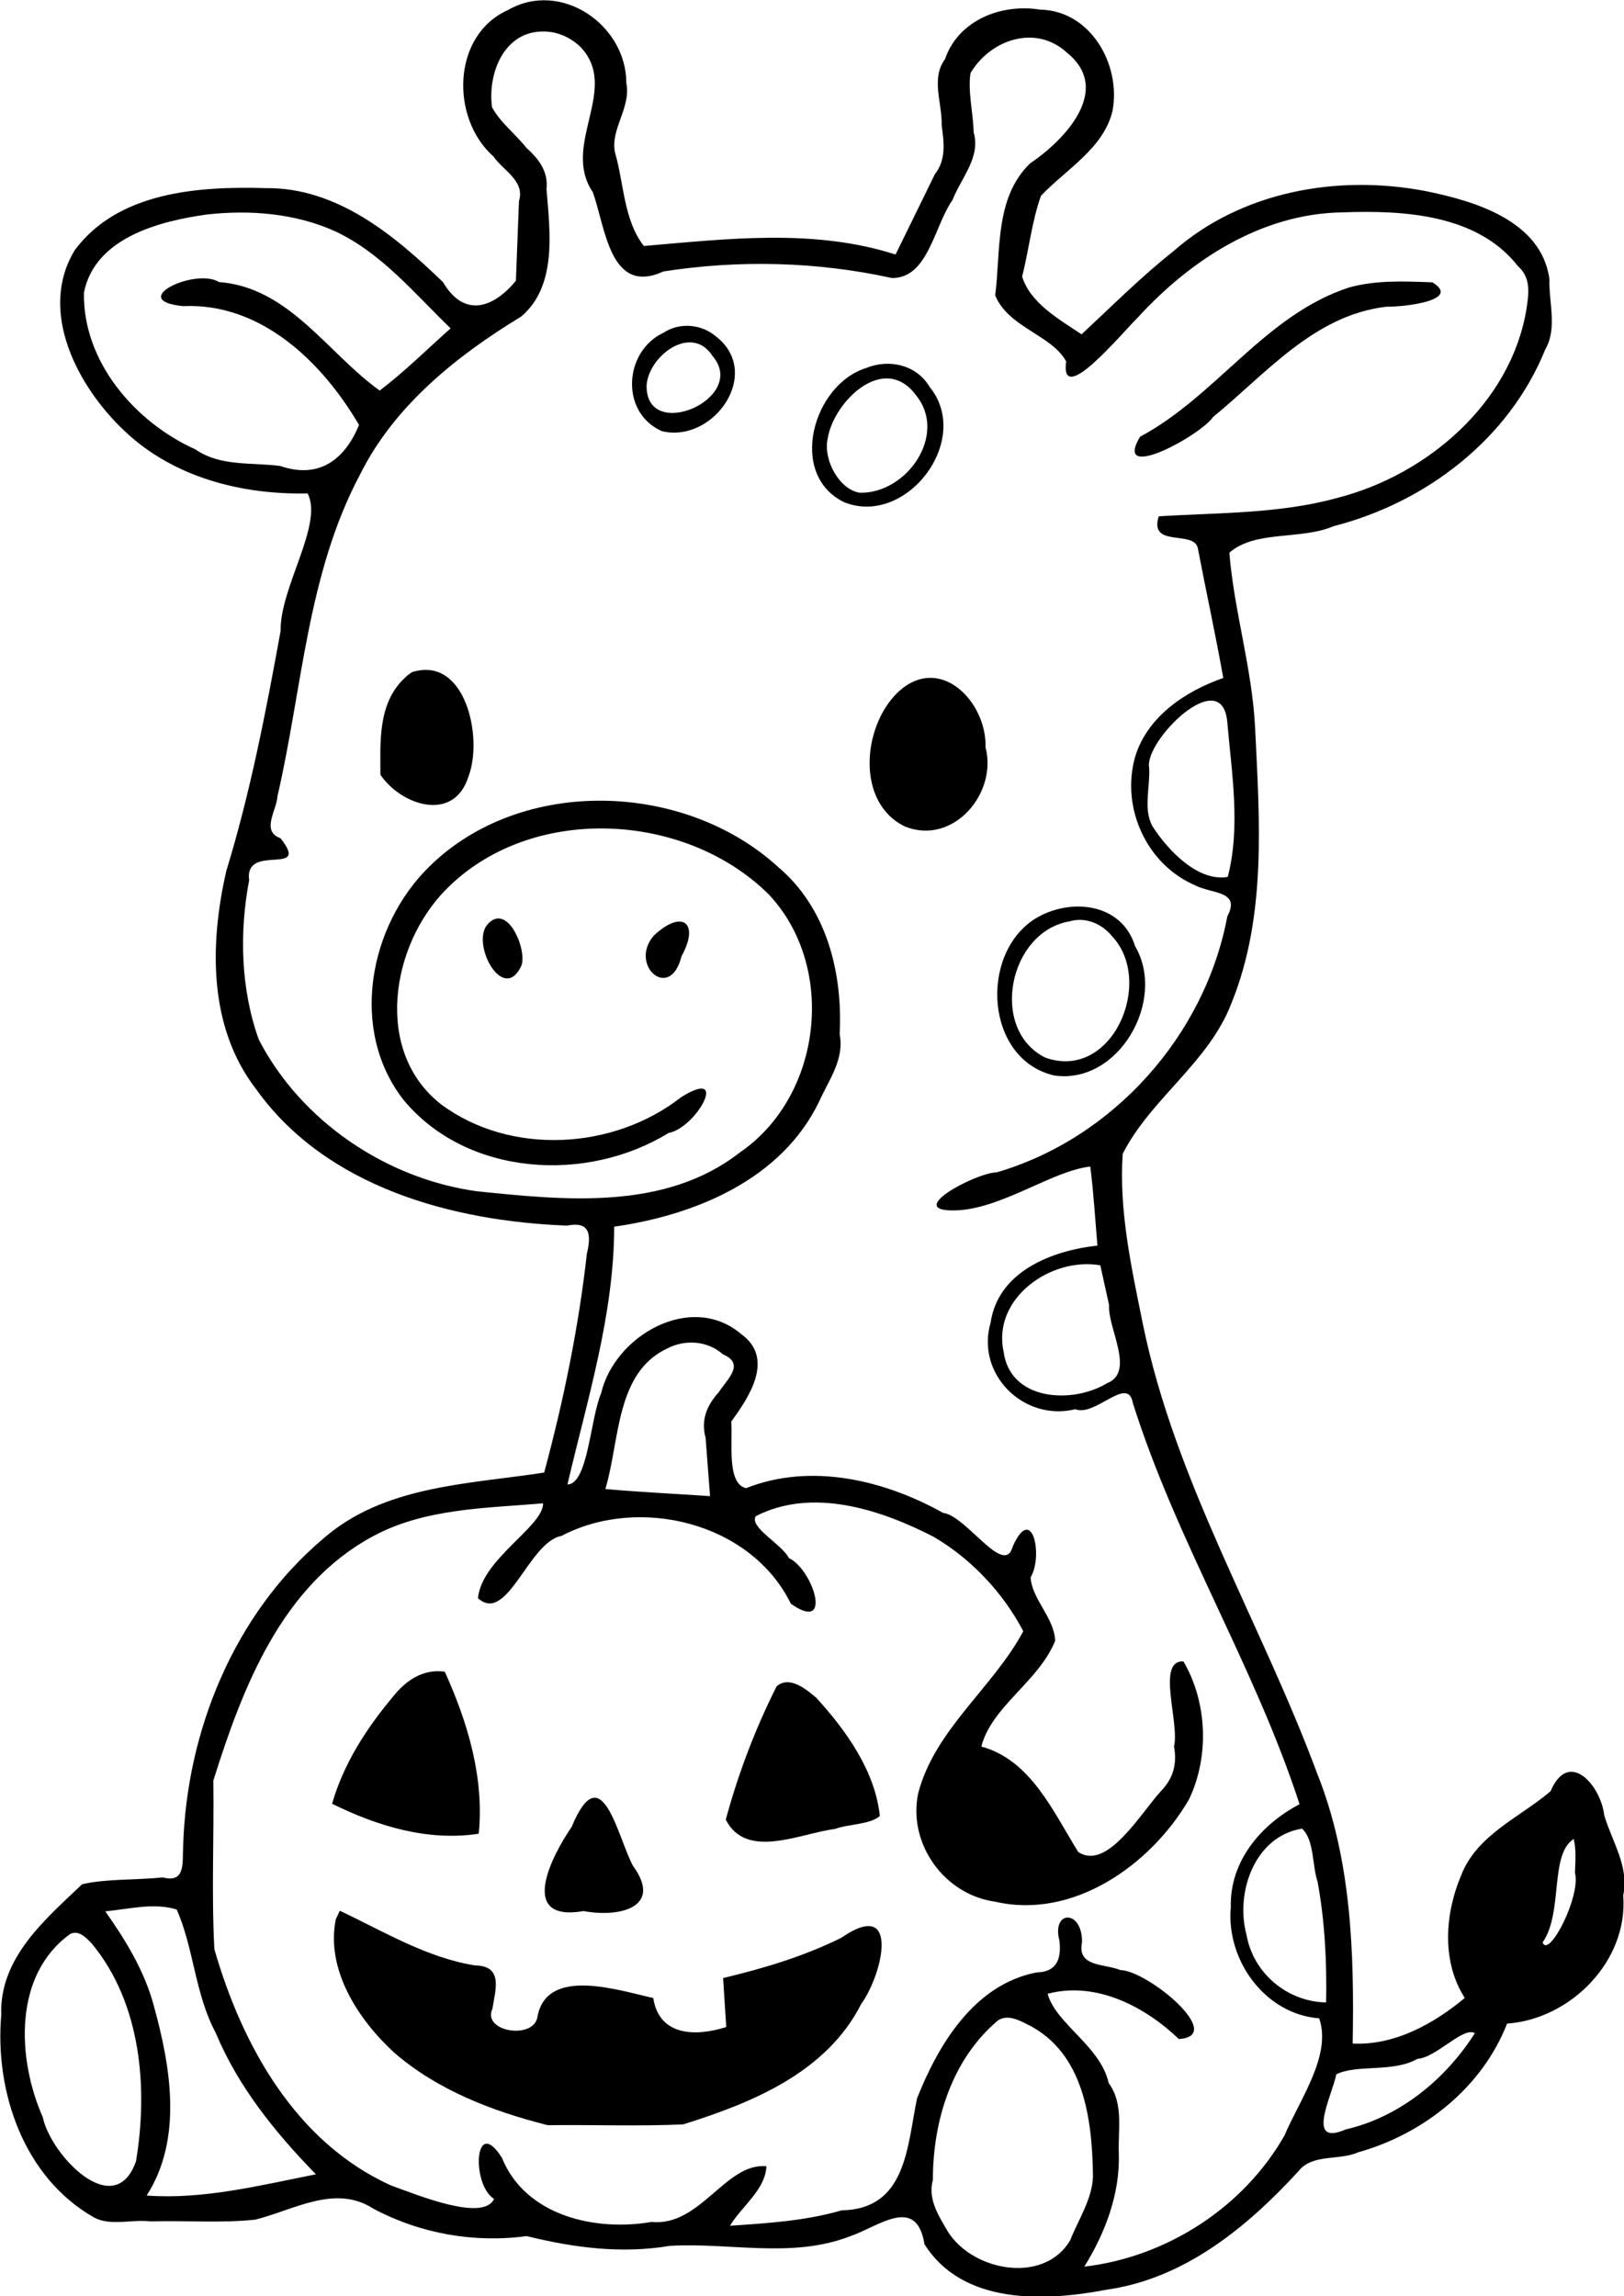 <?xml version="1.0"?>
<!-- Created with xTool Creative Space (https://www.xtool.com/pages/software) -->
<svg xmlns="http://www.w3.org/2000/svg" xmlns:xlink="http://www.w3.org/1999/xlink" xmlns:xcs="https://www.xtool.com/pages/software" version="1.1" preserveAspectRatio="xMinYMin meet" width="89.562mm" height="126.649mm" viewBox="178.846 156.844 89.562 126.649" xcs:version="2.7.22"><style></style>
<path transform="matrix(0.293,0,0,0.293,0,5.32907e-14)" stroke="none" fill="#000000" data-view-type="laser" d="M 706.023 537.188 C 695.418 541.905 695.158 557.61 703.28 564.768 C 705.156 567.472 709.246 569.352 708.077 573.163 C 707.884 578.163 707.692 583.164 707.5 588.165 C 703.346 593.195 697.823 595.297 693.777 588.416 C 684.668 579.619 673.85 570.571 660.437 570.721 C 647.834 570.344 632.625 571.38 624.467 582.399 C 617.47 593.9 625.041 608.144 633.781 616.378 C 642.949 625.155 655.886 628.474 668.299 628.19 C 671.308 634.031 663.065 645.872 663.214 654.068 C 660.449 669.274 657.527 684.468 652.991 699.257 C 649.858 712.941 649.576 728.591 658.542 740.256 C 671.693 758.759 695.489 765.203 717.116 766.024 C 721.452 765.137 721.72 767.735 720.858 771.302 C 719.303 785.203 716.461 799.022 712.82 812.513 C 698.527 814.728 682.63 814.909 671.142 825.036 C 654.457 839.165 645.511 861.192 644.871 882.81 C 644.686 885.885 645.418 889.88 641.007 888.721 C 636.009 889.262 630.626 888.933 625.861 890.004 C 618.773 896.751 610.252 903.924 610.624 914.685 C 609.4 929.197 614.929 945.284 628.124 952.757 C 631.206 954.402 635.225 953.056 638.688 953.482 C 645.262 953.275 651.956 953.85 658.455 953.149 C 665.712 951.333 673.505 946.418 680.671 951.089 C 689.502 955.784 699.634 957.587 709.524 956.249 C 718.362 958.425 727.348 959.628 736.475 958.083 C 747.786 957.417 759.395 960.523 770.363 956.294 C 775.707 954.502 782.889 948.426 784.402 957.774 C 791.611 969.238 807.042 968.571 818.713 966.332 C 833.342 964.261 845.083 954.606 854.759 944.073 C 857.379 940.675 862.441 942.092 866.066 940.466 C 878.333 937.018 889.374 928.285 894.059 916.246 C 906.031 915.41 916.894 904.435 915.92 892.114 C 917.09 886.743 913.831 882.019 912.353 877.046 C 911.709 871.371 905.645 864.465 902.25 872.499 C 896.407 877.493 888.316 880.694 885.367 888.459 C 882.344 895.679 881.724 904.606 886.098 911.417 C 880.228 916.315 872.845 920.387 865 920 C 865.302 902.807 864.769 885.269 858.284 869.079 C 847.746 840.702 831.585 814.355 825.476 784.401 C 823.361 773.926 820.986 763.237 821.715 752.5 C 827.037 742.054 837.904 735.35 842.185 724.143 C 848.852 707.754 847.46 689.532 846.631 672.243 C 846.072 661.131 842.682 650.38 841.785 639.354 C 846.672 635.054 855.227 637.014 861.416 634.353 C 878.782 629.916 894.443 617.948 901.239 601.103 C 903.576 597.136 901.88 592.127 902.031 587.784 C 900.464 576.8 887.862 573.1 878.555 571.244 C 862.135 568.135 844.119 571.309 831.316 582.551 C 825.191 587.394 819.68 592.938 813.964 598.242 C 809.717 595.392 804.319 592.364 802.783 587.371 C 804.056 582.353 804.618 576.93 806.328 572.16 C 811.093 567.14 818.105 563.248 819.79 556.2 C 821.448 547.5 815.672 537.282 806.163 537.118 C 798.907 535.938 790.78 539.079 788.267 546.437 C 785.558 550.097 787.762 554.717 787.64 558.883 C 788.064 562.111 788.53 565.348 786.363 568.093 L 778.958 583.222 C 763.667 578.282 747.236 580.274 731.587 581.612 C 727.784 576.774 727.856 569.875 726.152 564.014 C 725.226 559.622 729.237 555.529 728.282 550.92 C 728.296 539.976 715.944 531.475 706.023 537.188 z M 719.592 544.086 C 727.237 551.958 715.921 562.518 721.971 571.469 C 724.359 578.067 725.171 591.034 735.267 586.408 C 749.483 584.181 764.188 584.547 778.246 587.638 C 785.11 587.747 786.218 577.85 789.673 572.975 C 791.3 568.767 795.035 564.955 793.652 560.182 C 793.579 556.518 792.53 552.544 793.067 549.073 C 796.788 542.747 805.365 539.792 811.251 545.247 C 819.876 552.226 810.701 561.744 804.265 566.077 C 797.613 572.549 798.777 582.438 797.717 590.92 C 800.201 596.966 808.372 598.369 811.067 603.333 C 809.864 612.194 821.475 598.103 824.547 595.085 C 834.493 584.202 847.888 575.51 863.059 575.283 C 874.543 574.857 888.454 575.613 896.116 585.415 C 898.656 587.674 898.135 590.703 897.671 593.718 C 894.665 611.258 879.045 624.634 862.325 628.977 C 851.319 632.057 839.812 631.789 828.5 632.5 C 826.588 638.546 835.242 634.975 835.866 638.566 C 837.418 646.695 839.199 654.806 840.646 662.933 C 833.666 665.352 826.302 670.137 824.029 677.863 C 821.366 687.403 826.218 698.046 835.378 701.984 C 838.435 703.585 844.007 702.945 841.408 707.798 C 837.214 730.208 819.938 749.593 798 755.997 C 793.961 756.067 779.68 763.738 790.91 763.132 C 799.46 762.523 808.653 755.658 815.611 754.91 C 816.237 759.851 816.53 764.826 816.956 769.786 C 808.387 770.722 798.267 774.646 796.847 784.298 C 794.02 793.993 803.102 802.969 812.787 800.589 C 816.562 802.07 822.695 794.125 823.619 799.405 C 831.827 825.487 846.567 848.984 855 874.949 C 847.856 878.686 841.844 885.582 842.06 894.307 C 841.138 904.229 848.45 914.47 858.694 915.257 C 861.113 922.18 855.004 930.604 852.163 937.307 C 844.438 950.888 829.947 960.198 814.485 962 C 818.382 955.721 821.231 948.331 820.979 940.664 C 820.811 936.157 821.927 931.344 819.074 927.432 C 817.516 920.442 809.154 916.34 807.58 910.633 C 816.656 908.224 825.846 912.996 832.283 919.148 C 841.328 918.616 826.423 906.273 821.284 906.17 C 818.226 904.922 813.085 905.651 814.058 900.907 C 814.116 894.707 808.272 894.856 809.807 900.649 C 810.188 904.085 809.32 906.525 805.5 906.613 C 793.815 908.884 787.075 920.069 783.007 930.299 C 781.122 939.337 781.051 951.179 768.817 951.401 C 761.973 953.388 754.852 953.826 747.784 954.301 C 750.017 950.626 754.492 947.469 754.646 943.099 C 746.977 942.374 742.205 954.519 733.024 953.581 C 722.432 955.421 709.291 952.439 704.863 941.5 C 699.688 933.302 699.054 946.532 703.39 949.254 C 701.339 953.59 689.198 948.598 683.969 946.7 C 666.08 938.616 655.95 920.358 650.747 902.239 C 650.184 891.74 650.699 881.066 650.549 870.5 C 656.087 852.869 663.412 833.779 680.586 824.512 C 690.338 819.232 701.835 819.225 712.617 818.306 C 712.66 822.695 701.062 828.773 700.36 836.162 C 705.878 841.162 709.904 825.577 716.062 824.443 C 730.65 816.791 751.736 821.859 759.251 837.205 C 767.334 842.9 763.373 830.653 758.87 828.605 C 757.676 826.08 751.369 822.825 752.645 820.725 C 763.3 815.246 776.138 819.461 786.106 824.598 C 793.217 828.745 799.204 835.136 803 842.382 C 797.275 853.06 786.356 860.858 783.223 872.871 C 781.226 882.336 788.101 891.954 797.661 893.287 C 812.423 896.726 827.031 886.347 834.18 874.062 C 838.043 866.021 837.65 855.729 833.14 848.059 C 827.989 847.839 832.442 859.536 831.373 864.108 C 831.971 867.296 831.232 870.089 828.956 872.43 C 825.068 876.663 818.772 887.559 813.338 883.933 C 808.654 876.396 804.405 866.612 795.111 864.09 C 796.991 856.585 806.013 851.755 809 844.168 C 808.815 839.774 804.589 836.333 804.385 832.231 C 806.796 828.182 804.658 818.165 801 826.469 C 799.437 832.264 792.233 820.593 787.916 820.108 C 776.837 813.916 763.026 810.613 750.819 815.451 C 747.102 814.591 748.353 806.641 748.028 802.914 C 751.485 798.201 756.219 790.987 749.885 786.428 C 740.426 778.418 726.046 786.777 723.531 797.62 C 721.493 802.354 721.083 814.677 717.202 814.76 C 720.928 798.777 725.983 782.786 726 766.226 C 741.295 764.043 757.522 757.336 764.588 742.643 C 766.415 738.567 769.364 734.696 768.436 730 C 769.033 718.443 766.018 706.222 756.818 698.484 C 739.224 682.416 708.576 681.393 691.26 698.377 C 679.789 709.557 676.087 729.277 686.386 742.408 C 698.355 756.788 720.842 758.064 736.234 748.585 C 741.481 747.635 747.887 736.006 738.561 741.879 C 725.892 751.785 706.512 752.894 693.445 743.218 C 680.678 733.271 683.972 713.295 694.281 702.816 C 710.196 686.566 739.328 687.999 755.103 703.69 C 767.935 717.346 765.135 741.626 749.697 752.223 C 735.592 763.256 716.736 761.26 700.092 759.553 C 683.034 757.171 667.053 746.35 659.111 731.018 C 655.693 721.512 655.427 710.858 657.29 701 C 656.346 693.846 668.989 700.488 663.217 693.122 C 659.459 691.731 662.466 687.95 662.624 685.176 C 667.33 664.849 668.209 643.263 678.233 624.5 C 684.677 611.61 696.424 602.227 708.505 594.89 C 715.3 589.099 713.907 578.92 713.26 570.915 C 713.621 567.588 711.81 565.234 709.466 563.119 C 707.425 560.529 704.474 558.287 703.003 555.479 C 702.151 549.085 705.299 541.059 712.829 541.239 C 715.349 541.245 717.783 542.361 719.592 544.086 z M 858.386 889.5 C 859.773 897.006 860.143 904.643 860 912.262 C 852.704 912.125 846.305 906.804 845.019 899.55 C 842.872 891.615 846.505 880.996 855.469 879.539 C 857.794 881.673 857.367 886.537 858.386 889.5 z M 673.607 578.903 C 682.285 583.012 688.431 590.583 695.213 597.116 C 690.787 601.044 686.585 605.251 681.865 608.828 C 672.07 601.838 664.835 589.399 651.638 588.405 C 647.129 585.627 634.097 591.89 644.87 592.934 C 659.546 592.269 671.064 603.482 677.975 615.305 C 675.327 621.717 670.538 625.565 663.143 623.025 C 657.73 622.308 651.88 623.168 647.17 619.897 C 635.764 614.769 625.935 603.327 626.199 590.369 C 628.262 580.07 640.382 576.928 649.348 575.682 C 657.508 574.774 666.069 575.458 673.607 578.903 z M 841.4 671.25 C 842.229 680.876 843.933 690.894 841.489 700.381 C 835.956 701.346 830.302 695.495 827.318 690.854 C 825.534 687.663 826.907 683.406 826.695 679.833 C 825.679 674.874 840.417 660.144 841.4 671.25 z M 819.154 781 C 818.838 785.31 824.165 793.579 818.743 795.706 C 812.234 799.644 800.544 799.033 799.302 789.787 C 797.094 779.686 808.273 771.865 817.5 773.5 L 819.154 781 z M 746.461 790.25 C 750.709 792.068 747.32 794.85 745.665 797.412 C 743.414 799.886 742.295 802.664 743.206 805.987 C 743.485 809.641 743.764 813.295 744.043 816.949 C 737.473 816.509 730.892 816.197 724.333 815.611 C 727.078 806.612 726.2 793.68 736.038 789.129 C 739.396 787.406 743.593 787.698 746.461 790.25 z M 906.838 887.861 C 908.003 892.182 901.93 904.088 900.746 900.971 C 904.674 895.353 901.994 884.428 906.609 881.483 C 907.095 883.572 906.912 885.74 906.838 887.861 z M 643.661 894.77 C 646.9 902.159 647.095 910.69 650.98 917.95 C 655.225 928.144 662.219 936.784 669.862 944.618 C 659.38 946.683 648.661 949.407 638 948.612 C 644.847 937.941 642.517 924.328 639.325 912.801 C 637.569 906.307 634.054 900.552 630.21 895.111 C 634.65 894.708 639.311 893.421 643.661 894.77 z M 627.733 901.25 C 636.951 912.469 638.294 928.34 635.993 942.181 C 631.877 953.724 619.844 940.789 618.462 933.895 C 613.599 922.882 612.851 907.061 623.642 899.36 C 625.293 898.566 626.722 900.199 627.733 901.25 z M 803.8 916.411 C 814.452 921.674 815.99 934.368 816.115 944.991 C 816.007 949.219 813.358 953.162 811.827 957.032 C 806.774 965.626 792.673 962.733 788.396 954.7 C 786.721 951.879 785.083 949.014 785.987 945.632 C 785.976 934.554 789.574 922.905 798.282 915.609 C 800.072 914.503 802.162 915.572 803.8 916.411 z M 888 918.043 C 882.474 926.723 873.898 933.805 863.69 936.172 C 855.966 939.53 861.19 929.678 861.908 925.806 C 865.688 923.85 872.63 925.512 877.163 922.889 C 880.781 922.637 885.786 916.754 888 918.043 z " fill-rule="nonzero"></path><path transform="matrix(0.293,0,0,0.293,0,5.32907e-14)" stroke="none" fill="#000000" data-view-type="laser" d="M 673.607 896.582 C 671.67 906.067 677.811 915.477 684.556 921.679 C 692.702 928.78 703.201 932.785 713.5 935.371 C 721.981 935.262 730.537 935.601 738.972 935.22 C 751.994 931.151 765.978 925.429 772.498 912.545 C 776.554 906.958 779.925 892.378 768.737 900.094 C 761.685 903.59 754.132 905.854 746.5 907.67 C 746.696 910.744 746.892 913.819 747.089 916.893 C 741.387 918.709 734.46 918.651 733.355 911.431 C 726.835 909.996 713.382 905.464 711.574 914.88 C 710.988 919.371 701.079 917.826 703.074 913.472 C 703.635 909.896 705.21 905.348 699.772 905.294 C 690.626 903.803 682.611 898.898 674.357 895.002 L 673.607 896.582 z " fill-rule="nonzero"></path><path transform="matrix(0.293,0,0,0.293,0,5.32907e-14)" stroke="none" fill="#000000" data-view-type="laser" d="M 684.383 854.682 C 679.403 860.616 675.03 867.351 672.908 874.866 C 681.456 879.076 690.903 881.972 700.5 880.5 C 701.57 870.023 698.417 859.473 694.112 850 C 690.091 849.423 686.842 851.586 684.383 854.682 z " fill-rule="nonzero"></path><path transform="matrix(0.293,0,0,0.293,0,5.32907e-14)" stroke="none" fill="#000000" data-view-type="laser" d="M 686.241 663.25 C 681.534 668 681.976 674.981 682 681.154 C 685.909 686.926 695.853 690.239 698.58 681.455 C 701.35 674.239 698.049 658.642 687.936 661.836 L 687.079 662.456 L 686.241 663.25 z " fill-rule="nonzero"></path><path transform="matrix(0.293,0,0,0.293,0,5.32907e-14)" stroke="none" fill="#000000" data-view-type="laser" d="M 702.034 709.459 C 699.15 713.272 705.122 724.175 708.47 717.23 C 709.794 714.422 705.907 704.799 702.034 709.459 z " fill-rule="nonzero"></path><path transform="matrix(0.293,0,0,0.293,0,5.32907e-14)" stroke="none" fill="#000000" data-view-type="laser" d="M 717.995 879.219 C 714.11 884.856 707.843 897.225 720.239 895.06 C 726.829 896.307 735.319 894.467 729.513 886.511 C 726.588 881.003 723.656 865.573 717.995 879.219 z " fill-rule="nonzero"></path><path transform="matrix(0.293,0,0,0.293,0,5.32907e-14)" stroke="none" fill="#000000" data-view-type="laser" d="M 735.299 597.934 C 727.788 601.426 727.085 613.016 734.99 616.471 C 744.753 618.811 754.11 605.404 745.047 598.553 C 742.344 596.293 738.26 595.968 735.299 597.934 z M 744.531 602.347 C 751.325 610.321 731.935 618.731 732.1 607.874 C 732.438 602.323 740.561 596.143 744.531 602.347 z " fill-rule="nonzero"></path><path transform="matrix(0.293,0,0,0.293,0,5.32907e-14)" stroke="none" fill="#000000" data-view-type="laser" d="M 733.45 711.435 C 728.677 716.976 736.53 723.988 738.671 715.314 C 742.154 709.027 738.809 706.398 733.45 711.435 z " fill-rule="nonzero"></path><path transform="matrix(0.293,0,0,0.293,0,5.32907e-14)" stroke="none" fill="#000000" data-view-type="laser" d="M 756.578 852.75 C 752.548 860.731 749.342 869.221 747 877.849 C 750.891 885.484 761.004 880.429 767.537 879.608 C 770.171 878.645 774.187 878.782 776 877.164 C 775.117 868.694 769.648 861.048 764.021 854.896 C 762.158 853.328 758.998 850.657 756.578 852.75 z " fill-rule="nonzero"></path><path transform="matrix(0.293,0,0,0.293,0,5.32907e-14)" stroke="none" fill="#000000" data-view-type="laser" d="M 773.391 604.591 C 763.416 607.722 758.622 624.63 769.258 629.833 C 780.928 634.565 793.483 618.174 785.407 608.184 C 782.929 603.965 777.74 602.809 773.391 604.591 z M 782.75 609.637 C 788.91 617.064 781.053 628.286 772.229 628.062 C 768.37 627.483 765.307 621.863 766.182 617.872 C 767.252 611.008 776.723 601.587 782.75 609.637 z " fill-rule="nonzero"></path><path transform="matrix(0.293,0,0,0.293,0,5.32907e-14)" stroke="none" fill="#000000" data-view-type="laser" d="M 779.265 665.752 C 772.75 672.153 771.459 686.376 780.715 690.89 C 789.719 694.526 798.175 684.738 795.897 675.988 C 796.149 667.331 787.163 658.118 779.265 665.752 z " fill-rule="nonzero"></path><path transform="matrix(0.293,0,0,0.293,0,5.32907e-14)" stroke="none" fill="#000000" data-view-type="laser" d="M 805.234 708.25 C 794.656 714.92 795.836 734.746 808.802 737.759 C 820.912 739.559 830.043 723.628 824.042 713.416 C 821.493 705.149 811.705 704.281 805.234 708.25 z M 819.705 711.542 C 827.789 720.12 819.718 738.949 807.105 734.383 C 796.531 729.058 800.272 710.667 811.737 708.743 C 814.708 707.863 817.813 709.205 819.705 711.542 z " fill-rule="nonzero"></path><path transform="matrix(0.293,0,0,0.293,0,5.32907e-14)" stroke="none" fill="#000000" data-view-type="laser" d="M 864.286 589.43 C 848.491 594.598 839.313 609.874 824.972 617.523 C 819.77 626.284 836.252 617.382 838.736 613.792 C 848.711 605.639 857.753 594.594 871.404 593.038 C 874.783 593.094 885.551 591.832 880.001 588.453 C 874.749 588.262 869.406 588.004 864.286 589.43 z " fill-rule="nonzero"></path></svg>